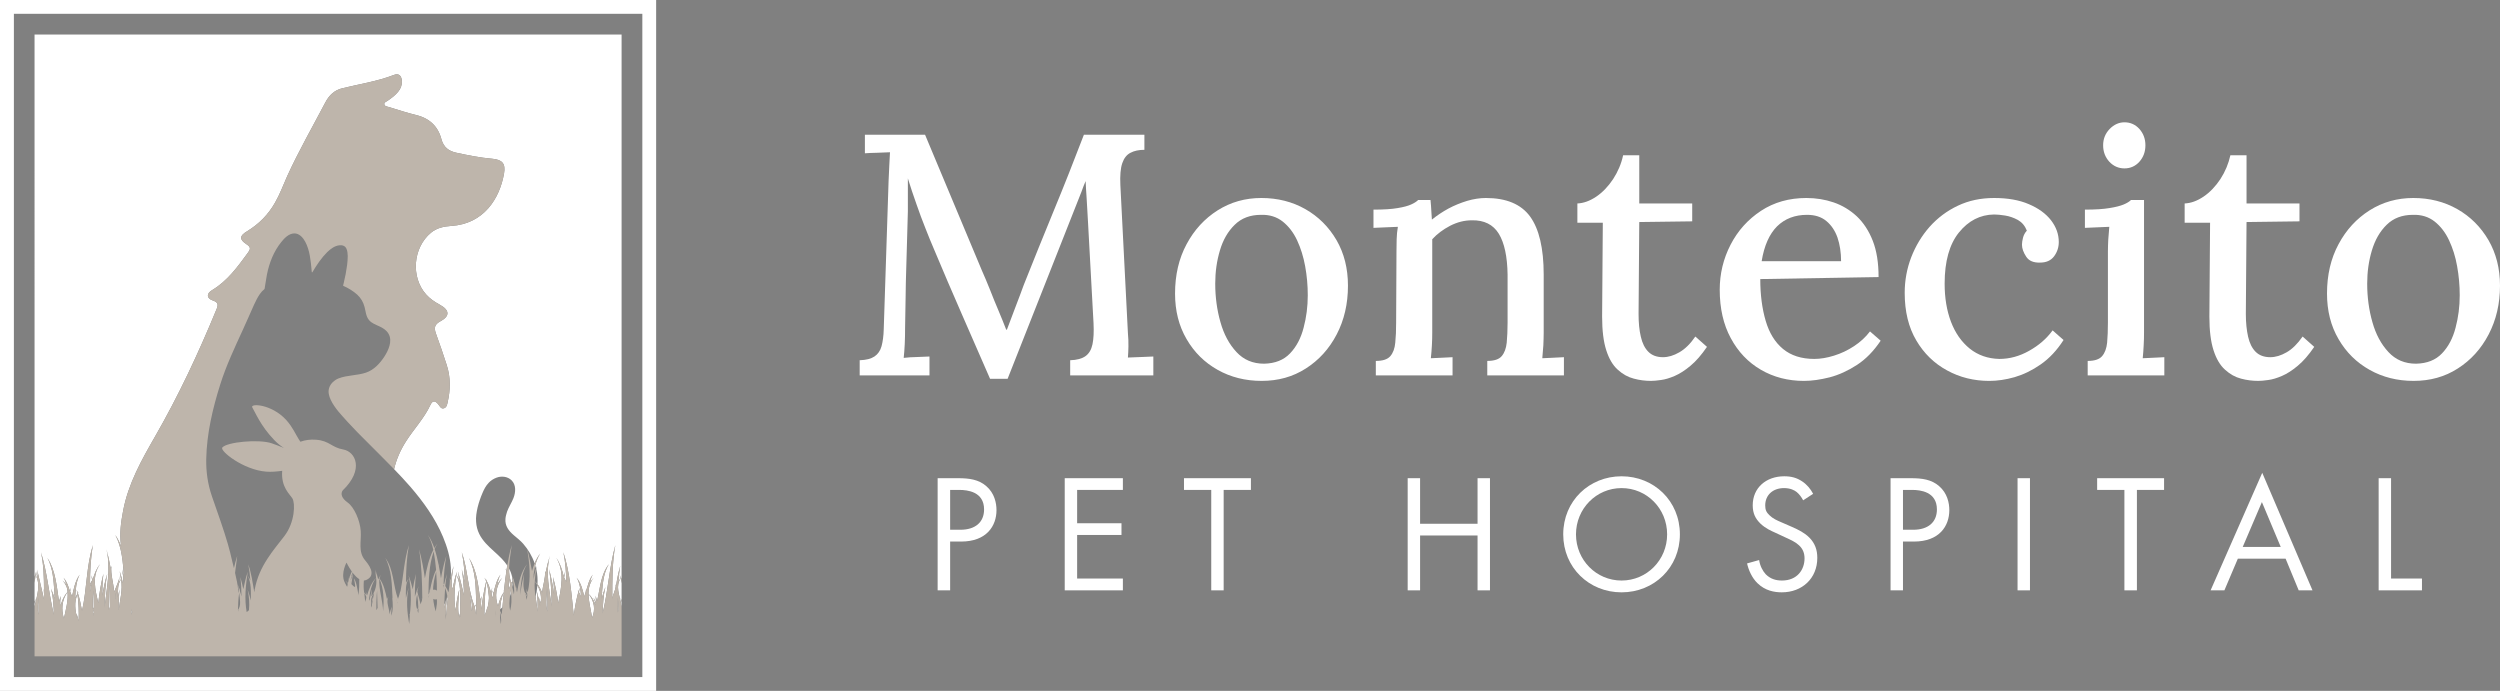 <?xml version="1.0" encoding="UTF-8"?>
<svg id="Layer_1" xmlns="http://www.w3.org/2000/svg" version="1.1" viewBox="0 0 288.01 79.59">
  <rect x="0" y="0" width="288.01" height="79.59" fill="#808080" stroke="none"/>
  <!-- Generator: Adobe Illustrator 29.5.1, SVG Export Plug-In . SVG Version: 2.1.0 Build 141)  -->
  <defs>
    <style>
      .st0, .st1 {
        fill: none;
      }

      .st2 {
        fill: #beb5ab;
      }

      .st3 {
        fill: #fff;
      }

      .st1 {
        stroke: #beb5ab;
        stroke-linecap: round;
        stroke-linejoin: round;
      }

      .st4 {
        fill: #343434;
      }
    </style>
  </defs>
  <g>
    <path class="st3" d="M131.47,41.13c-.54.01-1.05.03-1.53.06.03-.35.05-.77.06-1.27.01-.5-.01-1.02-.06-1.55l-.87-17.07c-.05-1.08.02-1.91.22-2.5.2-.58.51-.98.95-1.2.43-.23.97-.34,1.6-.34v-1.74h-6.97c-1.14,2.98-2.29,5.9-3.47,8.75-1.17,2.85-2.33,5.71-3.46,8.56-.27.74-.58,1.58-.95,2.53-.37.95-.7,1.83-.99,2.62h-.08c-.27-.69-.56-1.42-.89-2.2-.33-.78-.66-1.57-.97-2.38-.32-.8-.64-1.56-.96-2.28l-6.53-15.6h-6.93v2.14c.39-.03.85-.05,1.38-.06.53-.02,1.03-.04,1.51-.06-.03.45-.06.96-.08,1.54-.03.58-.06,1.16-.08,1.74l-.56,17.12c-.02.77-.11,1.41-.25,1.94-.15.53-.42.92-.82,1.19-.39.26-.96.41-1.7.43v1.75h8.04v-2.18c-.42.02-.9.04-1.44.06-.54.01-1.05.04-1.53.1.05-.45.09-.98.12-1.59.03-.61.04-1.23.04-1.86.03-1.11.05-2.26.06-3.47.01-1.2.04-2.41.08-3.62.04-1.22.07-2.37.1-3.47.02-1.09.05-2.05.08-2.87v-3.8c.31,1,.64,1.99.99,2.97.34.98.68,1.9,1.03,2.77.34.87.67,1.68.99,2.42,1.05,2.51,2.12,5,3.21,7.49,1.08,2.48,2.16,4.96,3.25,7.44h2.02l8.51-21.55c.08-.24.16-.45.24-.65s.16-.39.24-.58c.02.56.06,1.13.1,1.73.04.59.07,1.16.1,1.7.02.54.05,1.01.08,1.41l.63,11.53c.05,1,.01,1.81-.12,2.43s-.4,1.08-.81,1.37c-.41.29-1,.45-1.76.47v1.75h9.58v-2.18c-.39.02-.86.04-1.4.06Z"/>
    <path class="st3" d="M153.97,27.66c-.89-1.52-2.08-2.71-3.59-3.57-1.5-.85-3.19-1.28-5.07-1.28-1.85,0-3.52.47-5.03,1.42-1.5.95-2.7,2.25-3.58,3.9-.89,1.65-1.33,3.55-1.33,5.69,0,1.98.44,3.73,1.33,5.25.88,1.52,2.08,2.7,3.58,3.54,1.51.85,3.2,1.27,5.07,1.27,1.9,0,3.6-.47,5.09-1.43,1.49-.95,2.68-2.25,3.55-3.92.87-1.66,1.3-3.54,1.3-5.62,0-1.98-.44-3.73-1.32-5.25ZM150.18,37.76c-.31,1.2-.83,2.19-1.56,2.95-.73.77-1.72,1.16-2.99,1.19-1.3,0-2.36-.45-3.19-1.35-.83-.89-1.45-2.04-1.84-3.44-.4-1.4-.6-2.88-.6-4.44,0-1.35.18-2.62.54-3.82.35-1.2.92-2.19,1.7-2.95.78-.77,1.79-1.15,3.03-1.15.98-.03,1.81.23,2.5.77.68.54,1.24,1.26,1.66,2.16.42.9.73,1.89.93,2.99.2,1.1.3,2.21.3,3.35,0,1.29-.16,2.54-.48,3.74Z"/>
    <path class="st3" d="M178.97,41.21c-.44.01-.87.03-1.29.06.05-.51.09-1,.12-1.49.02-.49.04-.97.04-1.45v-6.69c0-3.04-.53-5.27-1.57-6.7-1.04-1.42-2.74-2.13-5.09-2.13-.69,0-1.41.11-2.16.33-.75.23-1.47.52-2.16.89-.68.37-1.32.8-1.9,1.27-.03-.37-.05-.67-.06-.91s-.02-.46-.04-.67c-.01-.21-.03-.44-.06-.68h-1.42c-.19.19-.46.36-.82.52-.35.16-.87.3-1.54.41-.67.12-1.61.18-2.79.18v2.1c.42-.02.87-.04,1.36-.06.49-.01.97-.03,1.45-.06-.08.48-.13.96-.14,1.45s-.02.94-.02,1.37l-.04,8.24c0,.87-.03,1.63-.1,2.29-.06.66-.25,1.18-.57,1.55s-.87.55-1.67.55v1.67h8.84v-2.1c-.37.02-.77.04-1.21.06-.44.01-.87.03-1.29.06.06-.51.09-1,.12-1.49s.04-.97.04-1.45v-10.77c.56-.61,1.24-1.12,2.06-1.55.82-.42,1.65-.63,2.5-.63,1.42-.03,2.46.49,3.11,1.55.64,1.05.98,2.62,1.01,4.71v5.55c0,.87-.04,1.63-.1,2.29-.07.66-.26,1.18-.58,1.55-.31.37-.87.55-1.66.55v1.67h8.83v-2.1c-.37.02-.77.04-1.2.06Z"/>
    <path class="st3" d="M195.31,38.77c-.58.85-1.2,1.45-1.85,1.82-.64.37-1.27.56-1.88.56-.71,0-1.27-.21-1.68-.62-.41-.41-.7-.99-.87-1.74-.18-.75-.26-1.63-.26-2.63l.08-10.58,6.1-.08v-2.06h-6.1v-5.55h-1.86c-.21.98-.6,1.89-1.15,2.74-.56.84-1.2,1.52-1.94,2.02s-1.47.76-2.18.79v2.22h2.93l-.08,10.81c0,1.61.16,2.91.48,3.89.31.97.75,1.72,1.32,2.23.57.52,1.18.86,1.85,1.03.66.18,1.32.26,1.98.26.29,0,.67-.03,1.14-.1.48-.06,1.01-.22,1.59-.47.58-.25,1.19-.64,1.82-1.17.64-.53,1.27-1.26,1.9-2.18l-1.34-1.19Z"/>
    <path class="st3" d="M215.43,38.18c-.5.66-1.11,1.22-1.84,1.7-.73.48-1.49.84-2.3,1.09-.8.25-1.56.38-2.28.38-1.48,0-2.68-.39-3.6-1.15-.93-.77-1.59-1.85-2-3.25-.41-1.4-.62-3-.62-4.8l13.63-.23c0-1.64-.22-3.03-.67-4.18-.45-1.15-1.07-2.09-1.84-2.82-.78-.72-1.67-1.26-2.66-1.6-.99-.34-2.04-.51-3.15-.51-1.98,0-3.72.49-5.23,1.48-1.5.99-2.67,2.29-3.5,3.9-.83,1.61-1.25,3.34-1.25,5.19,0,2.14.42,4,1.27,5.57.84,1.57,2,2.79,3.46,3.64,1.47.86,3.13,1.29,4.97,1.29.9,0,1.89-.14,2.96-.41,1.07-.28,2.12-.76,3.15-1.43,1.03-.67,1.94-1.61,2.73-2.79l-1.23-1.07ZM204.73,26.07c.9-.88,2.05-1.32,3.45-1.32.9,0,1.64.23,2.22.71s1.01,1.12,1.29,1.92c.27.81.41,1.71.41,2.71h-9.15c.29-1.79.89-3.13,1.78-4.02Z"/>
    <path class="st3" d="M236.47,38.06c-.69.95-1.59,1.73-2.7,2.35-1.11.63-2.26.94-3.44.94-1.32-.03-2.46-.43-3.41-1.19-.95-.77-1.67-1.8-2.16-3.09-.49-1.3-.73-2.76-.73-4.4,0-2.56.55-4.52,1.64-5.88,1.1-1.36,2.45-2.06,4.06-2.08.34,0,.77.04,1.27.12s.99.25,1.47.51c.47.27.81.67,1.03,1.23-.22.24-.36.51-.44.81-.08.31-.12.58-.12.81,0,.43.16.88.48,1.37.31.49.85.72,1.62.69.69,0,1.22-.23,1.59-.71.36-.48.55-1.03.55-1.66,0-.9-.3-1.73-.89-2.5-.6-.77-1.45-1.39-2.56-1.86-1.11-.48-2.44-.71-4-.71-1.53,0-2.92.29-4.18.89-1.25.59-2.33,1.4-3.25,2.43-.91,1.03-1.61,2.2-2.12,3.51-.5,1.31-.75,2.67-.75,4.1,0,2.14.44,3.96,1.33,5.47.88,1.5,2.07,2.66,3.55,3.46,1.47.81,3.1,1.21,4.87,1.21.92,0,1.89-.14,2.91-.43,1.02-.3,2.02-.78,3.01-1.47s1.87-1.62,2.63-2.81l-1.26-1.11Z"/>
    <path class="st3" d="M246.47,14.86c-.46-.51-1.04-.77-1.72-.77-.64,0-1.21.26-1.71.77-.5.52-.75,1.14-.75,1.88s.24,1.37.71,1.89c.48.51,1.06.77,1.75.77.68,0,1.26-.26,1.72-.77.46-.52.69-1.15.69-1.89s-.23-1.36-.69-1.88ZM248.13,41.21c-.43.01-.86.03-1.28.06.05-.51.09-1,.11-1.49.03-.49.04-.97.04-1.45v-15.29h-1.5c-.19.19-.47.36-.85.52-.39.16-.93.3-1.63.41-.7.12-1.64.18-2.83.18v2.1c.42-.02.88-.04,1.39-.06.5-.01.97-.03,1.42-.06-.05.53-.09,1.03-.12,1.49-.02.46-.04.92-.04,1.37v8.2c0,.87-.03,1.63-.09,2.29-.07.66-.26,1.18-.58,1.55s-.87.55-1.66.55v1.67h8.83v-2.1c-.37.02-.77.04-1.21.06Z"/>
    <path class="st3" d="M265.27,38.77c-.59.85-1.2,1.45-1.85,1.82-.64.37-1.27.56-1.88.56-.71,0-1.27-.21-1.68-.62s-.7-.99-.87-1.74c-.17-.75-.26-1.63-.26-2.63l.08-10.58,6.1-.08v-2.06h-6.1v-5.55h-1.86c-.22.98-.6,1.89-1.15,2.74-.56.84-1.2,1.52-1.94,2.02-.74.5-1.47.76-2.18.79v2.22h2.93l-.08,10.81c0,1.61.16,2.91.48,3.89.31.97.75,1.72,1.32,2.23.57.52,1.18.86,1.84,1.03.66.18,1.33.26,1.99.26.29,0,.67-.03,1.14-.1.48-.06,1.01-.22,1.59-.47s1.19-.64,1.82-1.17c.64-.53,1.27-1.26,1.9-2.18l-1.34-1.19Z"/>
    <path class="st3" d="M286.68,27.66c-.89-1.52-2.08-2.71-3.59-3.57-1.5-.85-3.19-1.28-5.07-1.28-1.85,0-3.52.47-5.03,1.42-1.5.95-2.7,2.25-3.58,3.9-.89,1.65-1.33,3.55-1.33,5.69,0,1.98.44,3.73,1.33,5.25.88,1.52,2.08,2.7,3.58,3.54,1.51.85,3.2,1.27,5.07,1.27,1.9,0,3.6-.47,5.09-1.43,1.49-.95,2.68-2.25,3.55-3.92.87-1.66,1.31-3.54,1.31-5.62,0-1.98-.45-3.73-1.33-5.25ZM282.89,37.76c-.31,1.2-.83,2.19-1.56,2.95-.73.77-1.72,1.16-2.99,1.19-1.3,0-2.36-.45-3.19-1.35-.83-.89-1.45-2.04-1.84-3.44-.4-1.4-.6-2.88-.6-4.44,0-1.35.18-2.62.54-3.82.36-1.2.92-2.19,1.7-2.95.78-.77,1.79-1.15,3.03-1.15.98-.03,1.81.23,2.5.77.68.54,1.24,1.26,1.66,2.16.42.9.74,1.89.93,2.99.2,1.1.3,2.21.3,3.35,0,1.29-.16,2.54-.48,3.74Z"/>
  </g>
  <g>
    <path class="st0" d="M1.6,1.59v76.41h72.4V1.59H1.6ZM71.61,75.61H3.98V3.98h67.63v71.63Z"/>
    <path class="st3" d="M0,0v79.59h75.59V0H0ZM74,78H1.6V1.59h72.4v76.41Z"/>
    <path class="st3" d="M58.88,68.3c-.03.12-.08.24-.13.36.03-.26.06-.52.09-.77,0,.03.01.05.01.08.01.11.02.22.03.33Z"/>
    <path class="st3" d="M59.05,67.07c.01.19,0,.38-.03.58-.03-.2-.04-.39.03-.58Z"/>
    <path class="st3" d="M58.612,67.882c.051-.15.107-.299.169-.443-.04-.278-.089-.555-.155-.825-.009.423-.012.846-.014,1.269Z"/>
    <path class="st3" d="M57.14,70.55h-.01c-.01-.12-.01-.24-.01-.37,0,.12.01.24.02.37Z"/>
    <path class="st3" d="M51.669,68.236c.002-.018.005-.036.008-.054-.004.015-.008.03-.012.045.001.003.003.006.004.009Z"/>
    <path class="st3" d="M58.04,68.28c-.06.56-.11,1.12-.16,1.68-.08.08-.17.16-.26.23.04-.65.11-1.32.42-1.91Z"/>
    <path class="st3" d="M54.856,70.608c-.006-.009-.012-.019-.019-.028.007.007.013.014.019.021.006-.326.011-.653.008-.979-.069.105-.127.214-.176.325.063.288.117.579.163.87.002-.07.004-.139.005-.209Z"/>
    <path class="st3" d="M51.58,68.95c-.06.61-.13,1.23-.18,1.84-.02-.01-.03-.01-.05-.01.02-.7.07-1.4.19-2.09.02.08.03.17.04.26Z"/>
    <path class="st3" d="M51.43,69.02c-.09.34-.18.69-.25,1.04.01-.14.01-.28.01-.42.02-.03.04-.06.05-.1.07-.17.13-.34.19-.52Z"/>
    <path class="st3" d="M56.157,70.094c.086-.515.225-1.016.143-1.539-.051-.51-.098-1.038-.272-1.523-.178,1.27-.193,2.562-.226,3.848.219-.293.247-.677.376-1.014-.008.076-.014.152-.02.228Z"/>
    <path class="st3" d="M54.376,69.783c-.042-.423-.081-.86-.231-1.261.08.63.147,1.26.207,1.891.1-.191.02-.421.024-.631Z"/>
    <path class="st3" d="M4.431,70.809c.003-.17.007-.341.009-.511-.002-.487,0-.976-.007-1.465-.035.654-.147,1.333-.002,1.976Z"/>
    <path class="st3" d="M7.363,71.255c.211-.987.511-2.043.42-3.055-.66.925-.733,2.016-.42,3.055Z"/>
    <path class="st3" d="M8.871,71.202c-.015-.182-.035-.363-.061-.545.06.174.114.35.163.527.006-.014.011-.029.016-.043-.019.132.053.258.074.388.001-.048.004-.097.004-.145.011-.968,0-1.941-.142-2.903-.407.877-.251,1.815-.055,2.721Z"/>
    <path class="st3" d="M15.143,70.211c0,.2.001.399.016.599.035-.106.057-.213.072-.32-.031-.09-.059-.185-.088-.279Z"/>
    <path class="st3" d="M62.28,69.43c-.07-.22-.14-.43-.23-.65.08.35.17.7.17,1.05-.09-.58-.22-1.16-.38-1.72.09.79.12,1.58.09,2.37-.05-.58-.15-1.16-.23-1.74.1-.43.18-.86.21-1.3.34.63.5,1.31.37,1.99Z"/>
    <path class="st3" d="M10.629,66.936c-.161.402-.29.829-.268,1.265.066-.426.181-.846.268-1.265Z"/>
    <path class="st3" d="M71.172,70.566c.022-.088.045-.175.07-.263-.006-.496-.022-.991-.067-1.485-.004.583-.007,1.166-.003,1.748Z"/>
    <path class="st3" d="M63.064,70.452c0-.051.002-.103.003-.154-.004-.915.007-1.836-.054-2.751.034.961-.215,1.976.051,2.905Z"/>
    <path class="st3" d="M10.736,70.699c.022-.027.043-.053.067-.079,0-.028.001-.055.002-.082.001-.107.002-.214.003-.321-.04.158-.119.32-.072.483Z"/>
    <path class="st3" d="M10.687,70.176c.037-.07.078-.139.121-.206.001-.655-.012-1.311-.061-1.965-.057.722-.072,1.447-.06,2.171Z"/>
    <path class="st3" d="M68.21,71.17c-.12-.88-.4-1.83-.41-2.74.68.82.81,1.81.41,2.74Z"/>
    <path class="st3" d="M71.61,66.72c-.05-.15-.1-.3-.15-.44.02.11.04.22.05.33-.1.12-.19.25-.27.39.01-.29.05-.58.11-.87-.02.05-.03.1-.05.15.04-.36.09-.72.15-1.07-.21.73-.36,1.47-.47,2.23-.02-.04-.03-.08-.05-.12.06.57-.34,1.12-.39,1.69,0-2.08-.02-4.17.35-6.21-.71,2.55-.83,5.28-1.47,7.87.04-1.02.09-2.04.32-3.03-.17.43-.3.87-.42,1.32.01-.22.02-.44.03-.66.03-.04.06-.09.1-.13-.04.03-.07.07-.1.1.1-1.12.19-2.3.8-3.28-.96,1.2-1.02,2.83-1.37,4.27-.05-.21-.1-.42-.16-.63.02.26.04.53.05.79-.08-.21-.18-.4-.31-.58.13.28.26.59.26.9-.17-.47-.39-.94-.82-1.31-.01-.66.14-1.3.6-1.87-.17.18-.31.37-.44.57.07-.33.17-.64.33-.93-.42.53-.56,1.24-.78,1.89-.01-.05-.03-.1-.05-.15.09.27-.1.52-.15.78-.18-.75-.37-1.56-.88-2.16.4.66.45,1.45.51,2.19-.07-.18-.15-.36-.24-.52.02-.18.05-.36.08-.54-.05.15-.1.3-.14.45-.03-.05-.05-.09-.09-.14.03.06.06.12.08.17-.22.82-.38,1.66-.5,2.51v.01c-.01.08-.02.16-.03.23-.26-2.44-.43-4.95-1.2-7.3.24,1.13.31,2.27.34,3.42-.08-.18-.16-.35-.25-.51.03-.22.07-.44.11-.66-.06.17-.11.34-.16.52-.18-.76-.42-1.51-.85-2.12.98,1.63.56,3.46.22,5.22-.13-1.02-.32-2.02-.6-3.01.08.66.12,1.32.12,1.98-.14-.97-.31-1.94-.57-2.88.23,1.41.26,2.85.3,4.29-.26-1.96-.74-3.87-.21-5.84-.21.65-.37,1.3-.5,1.96-.02-.06-.04-.12-.06-.19.06.82-.27,1.65-.33,2.47-.14-.33-.31-.67-.54-.97.03-.55,0-1.11-.12-1.66,0-.03-.02-.07-.03-.1.02-.11.03-.22.05-.33-.02.08-.04.17-.07.26-.02-.11-.05-.21-.09-.32.13-.49.3-.96.58-1.38-.28.34-.48.72-.65,1.13-.28-.83-.74-1.59-1.31-2.25-.33-.38-.73-.68-1.1-1-.58-.5-1.02-1.07-.95-1.88.01-.14.03-.26.07-.42.03-.14.07-.28.12-.42.19-.52.52-1.01.73-1.54.26-.66.33-1.51-.21-2.05-.45-.45-1.16-.53-1.74-.31-.35.13-.66.33-.91.6-.32.34-.52.73-.7,1.15-.23.54-.43,1.11-.57,1.69-.12.54-.22,1.1-.17,1.66.03.48.15.95.36,1.38.19.39.45.74.74,1.07.58.64,1.27,1.17,1.86,1.79.24.24.44.51.63.78-.04.19-.07.38-.09.57-.05-.07-.09-.14-.14-.21.05.08.09.17.13.26-.11.75-.2,1.5-.28,2.26-.01-.03-.02-.06-.03-.09.03.11.03.21.01.31-.35.45-.53,1.02-.67,1.57-.39-1.1-.24-2.31.49-3.26-.23.24-.42.5-.57.78.07-.4.18-.79.37-1.15-.44.6-.63,1.37-.8,2.12-.05-.11-.11-.21-.18-.31.06.13.12.27.16.4-.03.17-.08.33-.12.49-.14-.4-.09-.8-.01-1.21-.05.18-.1.36-.15.54-.13-.46-.27-.92-.51-1.32.01-.07.02-.13.03-.2-.02.06-.03.12-.05.17-.07-.11-.14-.21-.23-.31.09.13.15.27.21.41-.27,1.06-.43,2.15-.57,3.24-.04-.35-.04-.69-.01-1.04.01-.17.02-.34.04-.51-.05.15-.09.3-.14.45-.22-1.63-.4-3.46-1.31-4.84.8,1.54.78,3.4.84,5.11,0-.02-.01-.03-.01-.05.02.09.01.19.02.28l-.01.01c-.08.08-.13.15-.19.23-.79-2-.76-4.18-1.47-6.23.24,1.14.32,2.29.34,3.44-.1-.5-.2-.99-.34-1.47.16.99.23,2,.26,3-.24-.92-.42-1.87-.72-2.79.07.33.12.67.16,1-.09-.19-.19-.37-.31-.54.69,1.5.36,3.24.42,4.85-.05-.17-.1-.34-.16-.51.02.17.04.34.05.51h-.01c-.21-1.03-.04-2.17.02-3.23-.2.81-.34,1.63-.44,2.46-.21-1.49-.08-2.99.16-4.47-.21.65-.37,1.33-.51,2.01-.22-.87.02-1.79.13-2.67-.13.45-.23.92-.32,1.39.03-.41.03-.82.01-1.22-.08-1.21-.43-2.39-.9-3.52-.89-2.14-2.26-4.04-3.77-5.79-.6-.69-1.23-1.36-1.87-2.02.26-1.12.73-2.2,1.37-3.2.9-1.42,2.1-2.66,2.82-4.21.27-.58.61-.44.93-.02.17.21.29.53.64.41.3-.1.35-.42.41-.68.33-1.43.36-2.87-.1-4.28-.38-1.21-.81-2.42-1.24-3.62-.22-.62-.22-1.05.48-1.42,1.15-.61,1.1-1.3-.05-1.93-.59-.32-1.14-.69-1.59-1.2-1.76-2-1.49-5.37.58-7.09.67-.56,1.52-.73,2.33-.78,3.75-.24,5.58-3.14,6.09-6.05.19-1.12-.19-1.58-1.34-1.69-1.41-.12-2.8-.4-4.18-.7-.85-.18-1.45-.64-1.69-1.53-.4-1.54-1.41-2.45-2.96-2.82-1.05-.25-2.08-.6-3.11-.91-.21-.06-.49-.08-.52-.34-.02-.21.24-.28.4-.39.43-.3.86-.61,1.19-1.02.3-.36.46-.76.44-1.23-.03-.58-.32-.95-.91-.72-1.93.75-3.97,1.05-5.96,1.54-.9.22-1.51.79-1.96,1.65-1.47,2.8-3.04,5.54-4.36,8.42-.47,1.04-.85,2.11-1.42,3.1-.79,1.39-1.86,2.47-3.22,3.3-.89.53-.93.94-.06,1.51.52.33.44.58.14.98-1.18,1.61-2.34,3.23-4.11,4.29-.69.41-.65.95.08,1.2.65.22.63.51.41,1.04-2.06,5.01-4.35,9.9-7.05,14.6-1.56,2.71-3.11,5.46-3.7,8.6-.25,1.29-.42,2.6-.25,3.89l.03.21c-.18-.47-.4-.93-.68-1.33.78,1.44.88,3.19,1,4.82-.07-.29-.14-.58-.22-.86.07.52.22,1.05.09,1.57-.03-.18-.07-.36-.12-.53v-.01c-.07-.28-.15-.55-.24-.82.06.31.11.61.15.92-.09.1-.17.21-.25.33.03-.23.06-.46.11-.69-.13.64-.41,1.22-.65,1.82-.06-.99-.42-1.99-.32-2.97-.03.09-.05.18-.08.26-.13-.74-.29-1.48-.49-2.2.53,2.24.03,4.44-.21,6.69.04-1.28.06-2.57.3-3.83-.26.82-.43,1.66-.57,2.5,0-.84.04-1.68.13-2.52-.28,1.1-.47,2.23-.59,3.37-.33-1.53-.78-3.09.21-4.49-.43.51-.65,1.14-.85,1.77-.05-.17-.11-.32-.16-.48.03.19.07.38.1.57-.1.14-.18.29-.25.45.01-1.51.07-3.02.34-4.5-.78,2.43-.69,5.07-1.26,7.56-.12-.68-.26-1.35-.47-2,.02-.05.05-.1.08-.15-.03.04-.06.08-.09.12-.04-.13-.09-.26-.14-.39.04.16.06.31.09.47-.1.15-.18.31-.26.47.06-.91.1-1.87.52-2.68-.51.7-.7,1.65-.88,2.52-.07-.19-.14-.38-.22-.57.02-.15.04-.31.07-.46-.04.12-.07.24-.11.37-.17-.53-.34-1.08-.72-1.5.16.25.26.52.33.8-.13-.17-.27-.33-.44-.48.35.39.56.81.57,1.32-.42.44-.63.99-.8,1.54-.11-.34.01-.72.01-1.08-.07.21-.13.42-.19.63-.26-1.68-.39-3.58-1.34-5.02.63,1.17.71,2.58.8,3.9v.01c.01.12.01.24.02.36-.04-.04-.08-.08-.11-.11.04.04.07.09.11.14,0,.13.01.26.01.39-.11-.39-.25-.78-.42-1.16.27,1,.3,2.02.34,3.03-.58-2.38-.75-4.86-1.49-7.2.31,1.43.34,2.89.35,4.36-.01-.06-.02-.12-.03-.17.03.4.04.81.03,1.22-.26-1.15-.53-2.3-.8-3.45.05.35.1.69.13,1.04-.07-.28-.15-.55-.24-.83.05.25.09.5.13.74-.06-.09-.12-.19-.18-.28.61,1.16.13,2.42-.13,3.61v-.32c.04-.2.09-.4.14-.59-.05.11-.09.22-.14.34v-2.17c.05-.42.11-.84.17-1.26-.06.19-.11.39-.17.58V3.98h67.63v62.74Z"/>
    <path class="st3" d="M71.51,66.61c.04.19.07.38.1.58v2.01c-.04-.12-.07-.23-.12-.34.04.19.08.38.12.57v.47c-.04-.17-.07-.33-.06-.5-.01.02-.01.03-.02.05-.18-.94-.63-1.95-.02-2.84Z"/>
    <path class="st3" d="M13.271,69.062c.043-.339.091-.677.147-1.013-.056.239-.098.48-.138.718-.016.098-.032.197-.009.295Z"/>
    <path class="st3" d="M13.561,68.849c.063-.325.134-.647.214-.967-.086.812-.116,1.625-.103,2.435.133-1.189.494-2.366.27-3.565-.451.603-.317,1.387-.381,2.097Z"/>
    <path class="st3" d="M12.595,67.269c-.055.987-.049,1.979-.051,2.967.154-.225.115-.483.11-.744-.023-.74-.036-1.482-.059-2.223Z"/>
    <path class="st3" d="M59.04,66.94c-.04.07-.09.14-.13.22-.2-.54-.27-1.09-.26-1.66.17.33.3.67.36,1.06.02.12.03.25.03.38Z"/>
    <path class="st3" d="M10.795,70.906c.002-.076.004-.152.006-.228-.019.032-.035.064-.051.096.015.044.031.088.045.132Z"/>
    <polygon class="st4" points="51.539 68.686 51.539 68.685 51.539 68.686 51.539 68.686"/>
    <path class="st4" d="M27.496,68.17c-.013-.032-.028-.064-.043-.095.006.077.005.153.009.229.012-.044.021-.089.033-.134Z"/>
    <path class="st4" d="M27.413,70.388c.004.016.008.032.012.048.018-.069.039-.138.059-.206-.026.052-.05.105-.071.159Z"/>
    <path class="st2" d="M71.608,69.428v-.231c-.039-.114-.073-.229-.118-.342.04.19.084.381.118.572Z"/>
    <path class="st1" d="M50.146,68.563c-.036-.046-.076-.092-.125-.135"/>
    <path class="st2" d="M71.55,69.4c-.01.02-.01.03-.02.05-.18-.94-.63-1.95-.02-2.84-.1.12-.19.25-.27.39.01-.29.05-.58.11-.87-.02.05-.03.1-.05.15.04-.36.09-.72.15-1.07-.21.73-.36,1.47-.47,2.23-.02-.04-.03-.08-.05-.12.06.57-.34,1.12-.39,1.69,0-2.08-.02-4.17.35-6.21-.71,2.55-.83,5.28-1.47,7.87.04-1.02.09-2.04.32-3.03-.17.43-.3.87-.42,1.32.01-.22.02-.44.03-.66.03-.04.06-.09.1-.13-.04.03-.07.07-.1.1.1-1.12.19-2.3.8-3.28-.96,1.2-1.02,2.83-1.37,4.27-.05-.21-.1-.42-.16-.63.02.26.04.53.05.79-.08-.21-.18-.4-.31-.58.13.28.26.59.26.9-.17-.47-.39-.94-.82-1.31.68.82.81,1.81.41,2.74-.12-.88-.4-1.83-.41-2.74-.01-.66.14-1.3.6-1.87-.17.18-.31.37-.44.57.07-.33.17-.64.33-.93-.42.53-.56,1.24-.78,1.89-.01-.05-.03-.1-.05-.15.09.27-.1.52-.15.78-.18-.75-.37-1.56-.88-2.16.4.66.45,1.45.51,2.19-.07-.18-.15-.36-.24-.52.02-.18.05-.36.08-.54-.05.15-.1.3-.14.45-.03-.05-.05-.09-.09-.14.03.06.06.12.08.17-.22.82-.38,1.66-.5,2.51v.01c-.01.08-.02.16-.03.23-.26-2.44-.43-4.95-1.2-7.3.24,1.13.31,2.27.34,3.42-.08-.18-.16-.35-.25-.51.03-.22.07-.44.11-.66-.06.17-.11.34-.16.52-.18-.76-.42-1.51-.85-2.12.98,1.63.56,3.46.22,5.22-.13-1.02-.32-2.02-.6-3.01.08.66.12,1.32.12,1.98-.14-.97-.31-1.94-.57-2.88.23,1.41.26,2.85.3,4.29-.26-1.96-.74-3.87-.21-5.84-.21.65-.37,1.3-.5,1.96-.02-.06-.04-.12-.06-.19.06.82-.27,1.65-.33,2.47-.14-.33-.31-.67-.54-.97-.09-.12-.19-.24-.31-.35.04-.47.09-.94.16-1.41.02-.11.03-.22.05-.33-.02.08-.04.17-.07.26-.12.45-.22.9-.3,1.36,0-.23.06-.47.1-.7-.05.14-.09.29-.13.43.06-.47.13-.95.24-1.41.13-.49.3-.96.58-1.38-.28.34-.48.72-.65,1.13-.12.29-.22.59-.3.89-.15-.85-.32-1.69-.55-2.52.26,1.65.44,3.33.05,4.97-.02-.06-.04-.12-.07-.18.02-.04.03-.07.05-.11-.02.03-.04.06-.06.09-.03-.08-.06-.16-.1-.24.03.1.05.19.07.29-.06.09-.11.2-.16.3-.32-.73-.22-1.5-.13-2.28-.21.8-.36,1.62-.48,2.45.09-1.22.15-2.51.81-3.57-.72.91-.95,2.12-1.16,3.24-.07-.24-.11-.46,0-.7-.04.08-.08.16-.11.24-.08-.33-.17-.66-.28-.98.03-.06.07-.12.1-.18-.04.05-.07.1-.11.14-.05-.16-.11-.32-.16-.47.03.19.07.38.1.57-.02.03-.04.06-.06.09-.04.07-.09.14-.13.22-.2-.54-.27-1.09-.26-1.66.01-.9.2-1.82.31-2.71-.23.77-.39,1.56-.52,2.36-.04.19-.07.38-.09.57-.05-.07-.09-.14-.14-.21.05.08.09.17.13.26-.11.75-.2,1.5-.28,2.26-.01-.03-.02-.06-.03-.09.03.11.03.21.01.31-.35.45-.53,1.02-.67,1.57-.39-1.1-.24-2.31.49-3.26-.23.24-.42.5-.57.78.07-.4.18-.79.37-1.15-.44.6-.63,1.37-.8,2.12-.05-.11-.11-.21-.18-.31.06.13.12.27.16.4-.03.17-.08.33-.12.49-.14-.4-.09-.8-.01-1.21-.05.18-.1.36-.15.54-.13-.46-.27-.92-.51-1.32.01-.07.02-.13.03-.2-.02.06-.03.12-.05.17-.07-.11-.14-.21-.23-.31.09.13.15.27.21.41-.27,1.06-.43,2.15-.57,3.24-.04-.35-.04-.69-.01-1.04.01-.17.02-.34.04-.51-.05.15-.09.3-.14.45-.22-1.63-.4-3.46-1.31-4.84.8,1.54.78,3.4.84,5.11,0-.02-.01-.03-.01-.05.02.09.01.19.02.28l-.01.01c.01.33,0,.65,0,.98v.01c-.01.07-.01.14-.01.21-.04-.29-.1-.58-.16-.87.05-.11.11-.22.17-.33-.08.08-.13.15-.19.23-.79-2-.76-4.18-1.47-6.23.24,1.14.32,2.29.34,3.44-.1-.5-.2-.99-.34-1.47.16.99.23,2,.26,3-.24-.92-.42-1.87-.72-2.79.07.33.12.67.16,1-.09-.19-.19-.37-.31-.54.69,1.5.36,3.24.42,4.85-.05-.17-.1-.34-.16-.51.02.17.04.34.05.51.01.05.02.1.02.14-.01-.04-.02-.09-.03-.14-.21-1.03-.04-2.17.02-3.23-.2.81-.34,1.63-.44,2.46-.21-1.49-.08-2.99.16-4.47-.21.65-.37,1.33-.51,2.01-.22-.87.02-1.79.13-2.67-.13.45-.23.92-.32,1.39-.02.08-.04.16-.05.25-.04-.12-.07-.25-.1-.37.12.57-.04,1.13-.1,1.7-.01.02-.01.03-.01.05-.11-.25-.22-.49-.37-.72.04-.46.1-.92.19-1.38-.13.39-.23.79-.32,1.19-.03-.03-.05-.06-.07-.09.04-1.07.12-2.14.32-3.2-.27.85-.47,1.72-.62,2.6-.07-.49-.15-.97-.25-1.46.04-.06.07-.12.11-.18-.04.05-.07.1-.11.15-.13-.64-.28-1.28-.48-1.9.09-.21.2-.42.33-.62-.13.16-.25.34-.36.52-.19-.54-.42-1.06-.74-1.51.3.53.49,1.12.62,1.72-.52,1.02-.76,2.16-.97,3.27-.16-1.13-.37-2.25-.67-3.35.3,1.88.35,3.81.37,5.72-.03-.05-.07-.1-.1-.15.2.26-.04.52-.1.78-.09-.43-.2-.85-.33-1.26.02-.05.05-.1.07-.15-.03.04-.06.08-.08.12-.08-.25.07-.54.12-.8-.08.18-.15.35-.22.53-.01-.04-.02-.08-.04-.12.01.05.02.1.03.15-.08.22-.15.43-.21.65,0-.88.04-1.76.13-2.63-.15.58-.27,1.18-.37,1.78-.13-.55-.29-1.09-.48-1.61.32,1.51.32,3.03.14,4.56-.04-.05-.08-.09-.12-.14.05.07.09.13.12.2-.02.33-.02.66-.07.99-.24-1.4-.37-2.79-.06-4.2-.12.4-.23.8-.32,1.22.01-.79-.1-1.61.35-2.3-.13.17-.25.34-.34.53.01-1.46.08-2.91.34-4.34-.55,1.68-.62,3.5-.96,5.24v.01c-.13.3-.15.65-.31.92-.56-1.5-.46-3.36-1.45-4.7.74,1.4.76,3.1.83,4.67-.01-.03-.02-.06-.03-.08.07.69.13,1.43-.12,2.09,0-.36.02-.72.06-1.08-.1.29-.19.6-.26.9,0-.68-.44-1.41-.12-2.03-.06.09-.12.18-.17.27-.18-.82-.36-1.7-.87-2.38.05-.15.11-.29.18-.43-.08.11-.16.24-.23.37v.01c-.03.06-.06.12-.09.18-.08-.33-.17-.64-.27-.96.04.21.07.41.1.61-.06-.27-.12-.55-.2-.82.05.33.1.65.13.98.11.71-.06,1.51-.5,2.08-.01-.02-.01-.03-.02-.05.01.02.01.04.01.06-.01.02-.03.04-.04.06.02-.28.04-.56.07-.84-.13.43-.16.9-.31,1.32-.02-.03-.03-.06-.04-.09.12-.88.26-1.78.83-2.54-.56.58-.83,1.32-1.05,2.04-.04-.17-.09-.33-.14-.5.02.15.04.29.05.44-.07-.1-.15-.2-.24-.29-.07-.46-.07-.92-.03-1.38.09-.01.17-.02.26-.06.95-.41.73-1.28-.11-2.26-.84-.99-.43-2.16-.51-3.37-.08-1.24-.77-2.77-1.5-3.29-.73-.51-.84-1.04-.58-1.4,2.49-2.39,1.5-4.47.05-4.72-1.31-.22-1.59-1.01-3.12-1.12-.65-.05-1.25.03-1.8.23-.06-.09-.13-.18-.19-.28-.39-.62-.7-1.4-1.46-2.24-1.69-1.84-4.21-1.93-3.89-1.42s.94,2.1,2.5,3.72c.38.4.77.71,1.14.94-.46-.19-.95-.38-1.41-.54-1.48-.5-5.17-.15-5.69.49-.31.38,2.43,2.59,5.09,2.78.56.04,1.18-.01,1.81-.1-.15,1.91.89,2.7,1.18,3.19.33.55.3,2.72-.93,4.33-1.19,1.56-2.93,3.44-3.41,6.14-.01-.03-.02-.07-.04-.1.02.05.02.09.03.14-.01.1-.02.2-.04.3-.19-1.08-.33-2.18-.7-3.23.12.61.2,1.23.24,1.85-.1-.21-.21-.42-.34-.6.49.89.39,1.93.4,2.92-.1-.42-.22-.83-.37-1.24.17.79.23,1.58.15,2.36-.09.07-.18.14-.26.22-.28-1.54-.11-3.12.12-4.65-.21.65-.37,1.33-.51,2.01-.09-.47-.21-.94-.34-1.4.09.75.13,1.5.13,2.25-.05-.35-.28-.69-.18-1.04-.02.06-.04.13-.06.19-.06-.18-.12-.37-.2-.55.04.26.17.54.13.8-.02-.03-.04-.05-.06-.08-.06-.69-.21-1.37-.37-2.05.08-.66.18-1.33.25-1.97-.15.47-.27.95-.38,1.43-.08-.29-.15-.58-.21-.86-.14-.64-.3-1.27-.48-1.89v-.01c-.54-1.87-1.22-3.69-1.85-5.54-.48-1.41-.68-2.82-.65-4.3.06-2.92.74-5.8,1.61-8.56.69-2.2,1.69-4.3,2.65-6.4.43-.92.82-1.86,1.24-2.78.2-.43.41-.86.68-1.25.16-.23.32-.4.53-.57,0,0,.01-.01.01-.02.01-.04.02-.08.02-.12.03-.18.06-.37.09-.56.05-.32.1-.64.16-.96.27-1.36.78-2.67,1.65-3.75.37-.46.86-.98,1.49-1,.58-.02,1.02.49,1.27.95.54,1.01.63,2.18.74,3.3,0,.07.01.14.02.21,0,.03.05.04.07.01.49-.83,1.03-1.64,1.71-2.32.39-.37.85-.72,1.39-.78.34-.04.66.05.81.37.13.26.15.57.16.86,0,.34-.03.69-.07,1.03-.09.7-.22,1.39-.39,2.08-.02.09-.05.19-.07.28-.01.02,0,.04.02.05.58.26,1.13.59,1.6,1.01.42.38.71.88.85,1.43.14.52.15,1.06.51,1.5.29.36.77.53,1.18.72.42.19.83.44,1.07.86.49.84-.02,1.93-.49,2.65-.51.78-1.19,1.51-2.08,1.82-1.04.36-2.18.28-3.2.68-.47.19-.9.58-1.06,1.06-.17.47-.03.97.17,1.4.45.96,1.24,1.76,1.94,2.54.75.82,1.53,1.61,2.32,2.39,1.01,1.02,2.04,2.03,3.04,3.06.26-1.12.73-2.2,1.37-3.2.9-1.42,2.1-2.66,2.82-4.21.27-.58.61-.44.93-.02.17.21.29.53.64.41.3-.1.35-.42.41-.68.33-1.43.36-2.87-.1-4.28-.38-1.21-.81-2.42-1.24-3.62-.22-.62-.22-1.05.48-1.42,1.15-.61,1.1-1.3-.05-1.93-.59-.32-1.14-.69-1.59-1.2-1.76-2-1.49-5.37.58-7.09.67-.56,1.52-.73,2.33-.78,3.75-.24,5.58-3.14,6.09-6.05.19-1.12-.19-1.58-1.34-1.69-1.41-.12-2.8-.4-4.18-.7-.85-.18-1.45-.64-1.69-1.53-.4-1.54-1.41-2.45-2.96-2.82-1.05-.25-2.08-.6-3.11-.91-.21-.06-.49-.08-.52-.34-.02-.21.24-.28.4-.39.43-.3.86-.61,1.19-1.02.3-.36.46-.76.44-1.23-.03-.58-.32-.95-.91-.72-1.93.75-3.97,1.05-5.96,1.54-.9.22-1.51.79-1.96,1.65-1.47,2.8-3.04,5.54-4.36,8.42-.47,1.04-.85,2.11-1.42,3.1-.79,1.39-1.86,2.47-3.22,3.3-.89.53-.93.94-.06,1.51.52.33.44.58.14.98-1.18,1.61-2.34,3.23-4.11,4.29-.69.41-.65.95.08,1.2.65.22.63.51.41,1.04-2.06,5.01-4.35,9.9-7.05,14.6-1.56,2.71-3.11,5.46-3.7,8.6-.25,1.29-.42,2.6-.25,3.89l.03.21c-.18-.47-.4-.93-.68-1.33.78,1.44.88,3.19,1,4.82-.07-.29-.14-.58-.22-.86.07.52.22,1.05.09,1.57-.03-.18-.07-.36-.12-.53v-.01c-.07-.28-.15-.55-.24-.82.06.31.11.61.15.92-.09.1-.17.21-.25.33.03-.23.06-.46.11-.69-.13.64-.41,1.22-.65,1.82-.06-.99-.42-1.99-.32-2.97-.03.09-.05.18-.08.26-.13-.74-.29-1.48-.49-2.2.53,2.24.03,4.44-.21,6.69.04-1.28.06-2.57.3-3.83-.26.82-.43,1.66-.57,2.5,0-.84.04-1.68.13-2.52-.28,1.1-.47,2.23-.59,3.37-.33-1.53-.78-3.09.21-4.49-.43.51-.65,1.14-.85,1.77-.05-.17-.11-.32-.16-.48.03.19.07.38.1.57-.1.14-.18.29-.25.45.01-1.51.07-3.02.34-4.5-.78,2.43-.69,5.07-1.26,7.56-.12-.68-.26-1.35-.47-2,.02-.05.05-.1.08-.15-.03.04-.06.08-.09.12-.04-.13-.09-.26-.14-.39.04.16.06.31.09.47-.1.15-.18.31-.26.47.06-.91.1-1.87.52-2.68-.51.7-.7,1.65-.88,2.52-.07-.19-.14-.38-.22-.57.02-.15.04-.31.07-.46-.04.12-.07.24-.11.37-.17-.53-.34-1.08-.72-1.5.16.25.26.52.33.8-.13-.17-.27-.33-.44-.48.35.39.56.81.57,1.32.09,1.01-.21,2.07-.42,3.06-.31-1.04-.24-2.13.42-3.06-.42.44-.63.99-.8,1.54-.11-.34.01-.72.01-1.08-.07.21-.13.42-.19.63-.26-1.68-.39-3.58-1.34-5.02.63,1.17.71,2.58.8,3.9v.01c.01.12.01.24.02.36-.04-.04-.08-.08-.11-.11.04.04.07.09.11.14,0,.13.01.26.01.39-.11-.39-.25-.78-.42-1.16.27,1,.3,2.02.34,3.03-.58-2.38-.75-4.86-1.49-7.2.31,1.43.34,2.89.35,4.36-.01-.06-.02-.12-.03-.17.03.4.04.81.03,1.22-.26-1.15-.53-2.3-.8-3.45.05.35.1.69.13,1.04-.07-.28-.15-.55-.24-.83.05.25.09.5.13.74-.06-.09-.12-.19-.18-.28.61,1.16.13,2.42-.13,3.61v5.74h67.63v-5.71c-.04-.17-.07-.33-.06-.5ZM4.43,70.81c-.14-.64-.03-1.32,0-1.98.01.49.01.98.01,1.47,0,.17-.01.34-.01.51ZM9.06,71.53c-.02-.13-.09-.26-.07-.39-.01.02-.01.03-.02.04-.05-.17-.1-.35-.16-.52.03.18.05.36.06.54-.19-.9-.35-1.84.06-2.72.14.96.15,1.94.14,2.9,0,.05-.01.1-.01.15ZM10.36,68.2c-.02-.44.11-.86.27-1.26-.09.41-.2.83-.27,1.26ZM10.8,70.91c-.02-.05-.03-.09-.05-.14.02-.03.03-.06.05-.09v.23ZM10.8,70.54v.08c-.02.03-.04.05-.06.08-.05-.16.03-.32.07-.48,0,.1,0,.21-.01.32ZM10.69,70.18c-.02-.73,0-1.45.06-2.17.05.65.06,1.31.06,1.96-.04.07-.09.14-.12.21ZM12.54,70.24c.01-.99,0-1.98.05-2.97.03.74.04,1.48.06,2.22.01.26.05.52-.11.75ZM13.27,69.06c-.02-.1-.01-.2.01-.29.04-.24.08-.48.14-.72-.06.33-.11.67-.15,1.01ZM13.67,70.32c-.01-.81.02-1.63.1-2.44-.08.32-.15.64-.21.97.07-.71-.07-1.5.38-2.1.23,1.2-.14,2.38-.27,3.57ZM15.16,70.81c-.02-.2-.02-.4-.02-.6.03.09.06.19.09.28-.01.11-.04.21-.07.32ZM27.5,68.17c-.02.04-.03.09-.04.13,0-.07,0-.15-.01-.23.02.04.03.07.05.1ZM27.43,70.44c-.01-.02-.01-.04-.02-.05.02-.06.05-.11.07-.16-.02.07-.04.14-.05.21ZM27.41,70.29c.02-.67.05-1.33.14-1.98.01.02.02.05.02.07.06.64.24,1.35-.16,1.91ZM40.66,66.02c-.04.13-.09.27-.12.4-.02-.02-.03-.04-.05-.07.03-.13.07-.27.11-.41.02.03.04.05.06.08ZM40.28,66.36c.03.12-.04.23-.07.34-.02-.07-.04-.15-.06-.22.06.24,0,.47-.07.7-.09-.1-.19-.21-.3-.3.11.12.2.24.28.37-.01.13-.04.25-.07.36-.14-.24-.25-.45-.32-.61-.41-.99.25-2.19.25-2.19,0,0,.24.51.61,1.03-.09.19-.17.38-.23.58-.01-.02-.01-.04-.02-.06ZM40.35,67.16c0-.06.01-.12.02-.19.01.02.01.03.01.05-.01.05-.02.1-.03.14ZM40.48,66.38c.02.03.03.06.04.09-.03.13-.07.27-.1.4-.04-.16.04-.33.06-.49ZM41.29,68.56c-.05-.3-.21-1.56-.51-1.93.14.92.32,1.31-.3.66.02-.19.14-.89.19-1.25.22.27.46.52.72.68.01.62-.01,1.23-.1,1.84ZM42.08,69.36c-.03-.35-.08-.7-.12-1.05.1.14.18.29.24.44.02.21-.09.4-.12.61ZM42.86,69.6c-.03-.04-.06-.07-.1-.1.04.04.07.09.1.14-.02.12-.04.24-.05.36-.06-.16-.07-.33-.05-.5.01-.08.01-.16.03-.23-.01.02-.02.05-.04.08.02-.2-.01-.41.09-.58.03.18.05.35.07.53-.01.1-.03.2-.05.3ZM43.07,68.44c-.05.21-.08.42-.12.63-.03-.11-.06-.22-.1-.33.07-.15.15-.29.25-.43-.01.05-.02.09-.03.13ZM43.36,70.3c-.01-.6,0-1.2.04-1.79.01-.15.02-.31.04-.46.03.66.04,1.32.06,1.98-.05.09-.1.18-.14.27ZM44.14,70.44c-.04-1.26-.53-2.56-.44-3.79.53,1.16.54,2.54.44,3.79ZM45.71,69.2c-.01-.09-.02-.17-.03-.25.02.07.03.15.04.23,0,0,0,.01-.01.02ZM45.75,69.54c0-.08-.03-.16-.01-.24.01.08.03.16.01.24ZM45.86,69.05c0-.02-.01-.03-.01-.05.02-.04.03-.08.05-.12-.01.06-.02.11-.04.17ZM48.06,68.48c.08.5.11,1,.13,1.51-.05.07-.09.14-.13.21-.2-.54-.14-1.17,0-1.72ZM48.17,70.63c-.02-.1-.05-.2-.07-.3.02-.09.06-.19.1-.28,0,.2.03.39-.03.58ZM49.39,68.86c-.03-.12.04-.24.06-.36-.02.12-.04.24-.06.36ZM49.36,68.5c.02-1.67.06-3.38.6-4.97.13.7.22,1.41.28,2.12-.37.75-.55,1.58-.71,2.39-.03-.08-.07-.16-.1-.24.1.25.07.47-.07.7ZM50.33,69.57v.01c-.04.29-.09.58-.13.86-.48-1.49-.4-3.07.05-4.58.07.89.09,1.79.09,2.68v.23c-.06-.07-.13-.14-.19-.21.22.29.2.64.18,1.01ZM51.08,67.72c0-.13.01-.26.01-.38.02.02.04.05.05.08-.02.1-.04.2-.06.3ZM51.19,69.64c.02-.64.04-1.27.09-1.91.12.31.19.62.25.93-.03.12-.06.24-.1.36-.09.34-.18.69-.25,1.04.01-.14.01-.28.01-.42ZM51.4,70.79c-.02.21-.04.42-.06.63,0-.22,0-.43.01-.64.02-.7.07-1.4.19-2.09.02.08.03.17.04.26-.06.61-.13,1.23-.18,1.84ZM54.35,70.41c-.06-.63-.13-1.26-.21-1.89.15.4.19.84.24,1.26-.01.21.07.44-.03.63ZM56.16,70.09c0-.07.01-.15.02-.22-.13.33-.16.72-.38,1.01.03-1.29.05-2.58.23-3.85.17.49.22,1.01.27,1.53.08.52-.06,1.02-.14,1.53ZM57.13,71v-.45c-.01-.12-.01-.24-.01-.37,0,.12.01.24.02.37,0,.15.01.3-.01.45ZM57.69,71.9c-.05-.46-.12-.91-.08-1.36.09.39.16.81.11,1.21-.01.05-.02.1-.03.15ZM57.88,69.96c-.03.28-.06.57-.08.85-.05-.15-.11-.3-.19-.44.01-.06.01-.12.01-.18.04-.65.11-1.32.42-1.91-.06.56-.11,1.12-.16,1.68ZM58.63,66.61c.06.27.11.55.15.83-.06.14-.12.29-.17.44,0-.42.01-.84.02-1.27ZM58.77,70.36c-.13-.55-.09-1.13-.02-1.7.03-.26.06-.52.09-.77,0,.03.01.05.01.08.01.11.02.22.03.33.07.69.07,1.38-.11,2.06ZM59.19,68.47c-.02-.27-.12-.55-.17-.82-.03-.2-.04-.39.03-.58.02-.05.03-.09.06-.13.04.5.21,1.04.08,1.53ZM60.69,68.13c.02.08.04.17.05.26-.06.08-.11.16-.16.24-.06-.17.06-.34.11-.5ZM60.69,69.11c-.03-.13-.06-.25-.09-.37.05-.11.1-.2.15-.3,0,.02.01.04.01.05-.03.21-.05.41-.07.62ZM62.28,69.43c-.07-.22-.14-.43-.23-.65.08.35.17.7.17,1.05-.09-.58-.22-1.16-.38-1.72.09.79.12,1.58.09,2.37-.05-.58-.15-1.16-.23-1.74-.09-.59-.15-1.18-.09-1.77.11.15.21.31.3.47.34.63.5,1.31.37,1.99ZM63.06,70.45c-.26-.93-.01-1.94-.05-2.9.06.91.05,1.83.06,2.75,0,.05-.01.1-.01.15ZM71.17,70.57c0-.59,0-1.17.01-1.75.04.49.06.99.06,1.48-.02.09-.05.18-.07.27Z"/>
    <path class="st2" d="M71.608,67.188v-.464c-.049-.15-.095-.301-.15-.449.062.303.11.607.15.913Z"/>
    <path class="st2" d="M3.985,69.295v.25c.035-.196.089-.392.136-.586-.052.111-.092.224-.136.336Z"/>
    <path class="st2" d="M3.985,66.454v.68c.048-.424.103-.847.167-1.266-.062.193-.112.39-.167.585Z"/>
  </g>
  <g>
    <path class="st3" d="M113.62,56c-.87-.76-1.96-.91-3.25-.91h-2.35v12.92h1.44v-5.62h1.26c2.94,0,4.08-1.8,4.08-3.62,0-.82-.23-1.96-1.18-2.77ZM110.64,61.03h-1.18v-4.59h1.06c.93,0,2.85.2,2.85,2.25,0,1.49-1.03,2.34-2.73,2.34Z"/>
    <path class="st3" d="M129.36,56.44v-1.35h-6.7v12.92h6.7v-1.36h-5.27v-5.02h5.11v-1.35h-5.11v-3.84h5.27Z"/>
    <path class="st3" d="M136.4,55.09v1.35h3.14v11.57h1.43v-11.57h3.14v-1.35h-7.71Z"/>
    <path class="st3" d="M170.22,55.09v5.25h-6.62v-5.25h-1.43v12.92h1.43v-6.32h6.62v6.32h1.43v-12.92h-1.43Z"/>
    <path class="st3" d="M186.81,54.87c-3.72,0-6.72,2.83-6.72,6.69,0,3.83,2.98,6.68,6.72,6.68s6.72-2.85,6.72-6.68c0-3.86-3-6.69-6.72-6.69ZM186.81,66.88c-2.91,0-5.25-2.36-5.25-5.32s2.34-5.33,5.25-5.33,5.25,2.36,5.25,5.33-2.35,5.32-5.25,5.32Z"/>
    <path class="st3" d="M208.43,61.92c-.54-.54-1.24-.89-1.99-1.22l-1.24-.54c-.49-.21-.97-.42-1.36-.81-.35-.33-.48-.62-.48-1.12,0-1.21.89-2,2.17-2,.73,0,1.2.25,1.45.45.29.23.58.62.75.96l1.15-.75c-.29-.56-.74-1.09-1.26-1.43-.64-.43-1.28-.59-2.07-.59-2.1,0-3.63,1.34-3.63,3.34,0,.96.33,1.56.89,2.11.59.56,1.22.83,1.73,1.06l1.16.54c.68.31,1.18.55,1.55.9.46.42.64.93.64,1.51,0,1.29-.83,2.55-2.6,2.55-.65,0-1.29-.15-1.86-.71-.36-.39-.67-.97-.77-1.65l-1.39.39c.17.77.56,1.66,1.2,2.28.89.87,1.95,1.05,2.8,1.05,2.33,0,4.09-1.59,4.09-3.97,0-.93-.27-1.69-.93-2.35Z"/>
    <path class="st3" d="M223.39,56c-.87-.76-1.95-.91-3.25-.91h-2.34v12.92h1.43v-5.62h1.26c2.94,0,4.08-1.8,4.08-3.62,0-.82-.23-1.96-1.18-2.77ZM220.41,61.03h-1.18v-4.59h1.06c.93,0,2.85.2,2.85,2.25,0,1.49-1.03,2.34-2.73,2.34Z"/>
    <path class="st3" d="M232.43,55.09v12.92h1.43v-12.92h-1.43Z"/>
    <path class="st3" d="M241.6,55.09v1.35h3.14v11.57h1.44v-11.57h3.13v-1.35h-7.71Z"/>
    <path class="st3" d="M260.62,54.47l-5.95,13.54h1.59l1.55-3.65h5.5l1.51,3.65h1.59l-5.79-13.54ZM258.37,63.01l2.21-5.17,2.17,5.17h-4.38Z"/>
    <path class="st3" d="M275.46,66.65v-11.56h-1.43v12.92h4.99v-1.36h-3.56Z"/>
  </g>
</svg>
